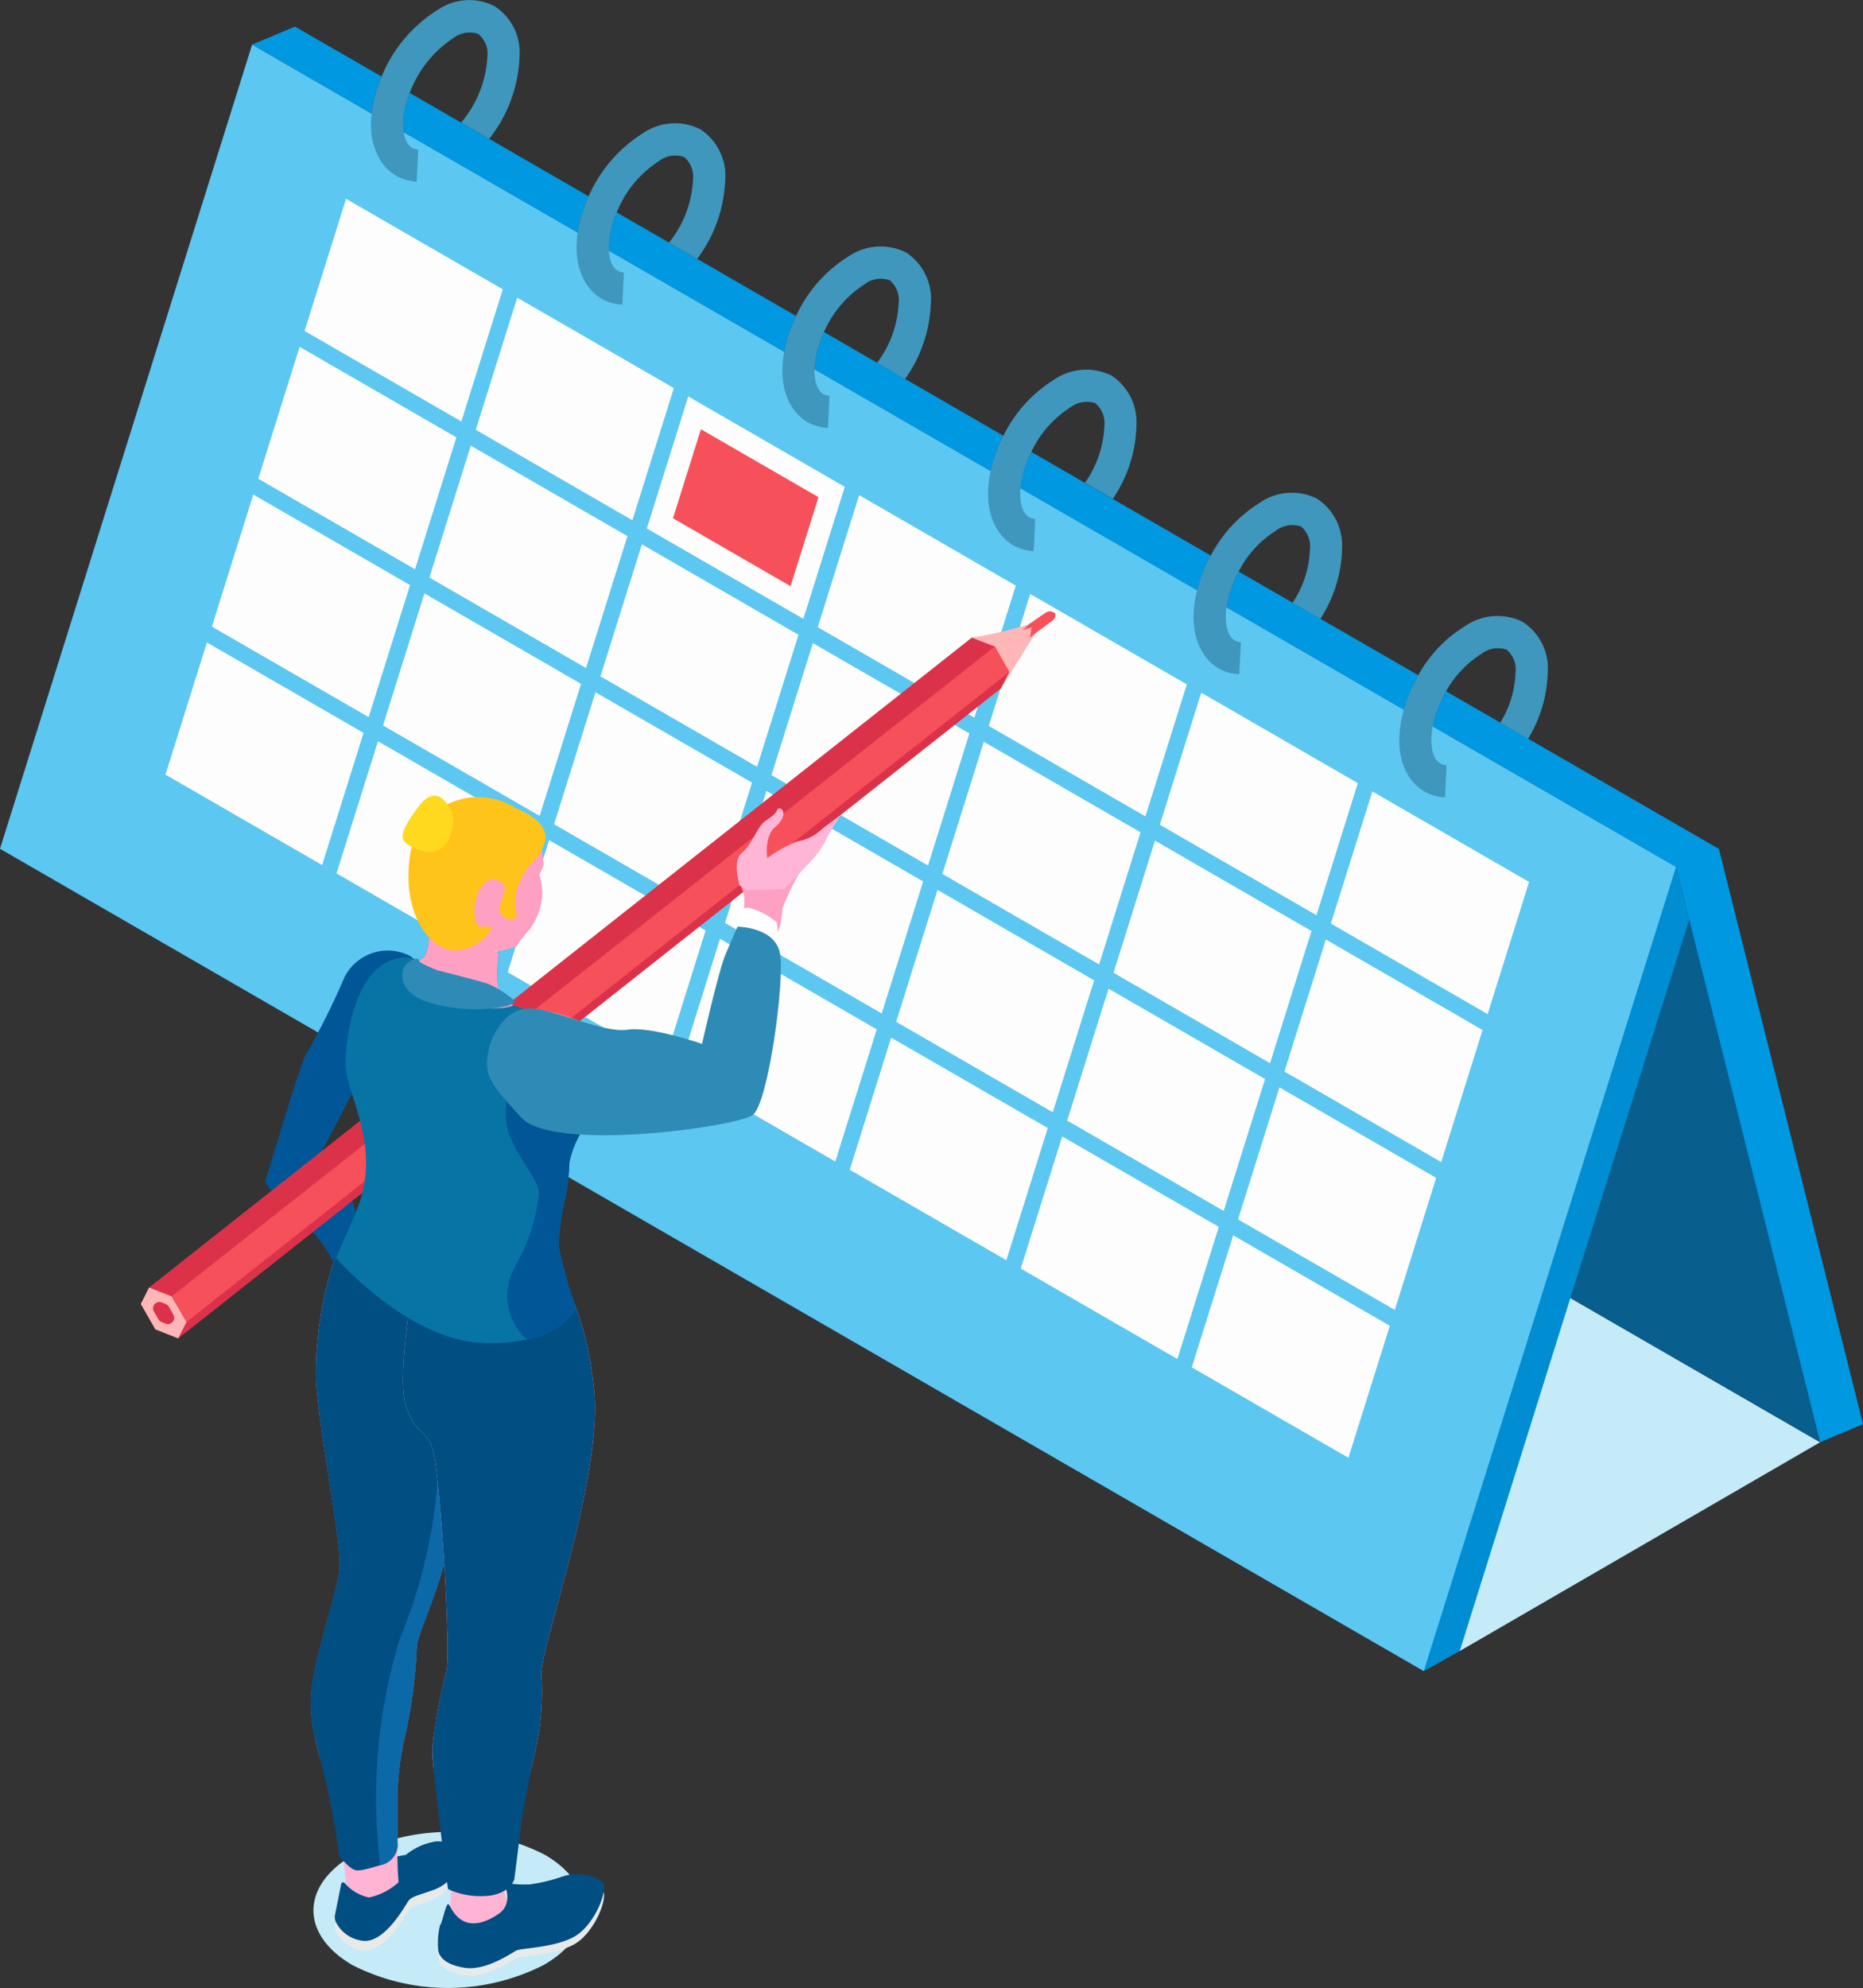 <svg xmlns="http://www.w3.org/2000/svg" xmlns:xlink="http://www.w3.org/1999/xlink" width="110.651" height="118.045" viewBox="0 0 110.651 118.045"><rect x="0" y="0" width="110.651" height="118.045" fill="#333333" stroke="none"/><defs><clipPath id="a"><rect width="110.651" height="118.045" fill="none"/></clipPath><clipPath id="c"><rect width="16.051" height="9.267" fill="none"/></clipPath><clipPath id="d"><rect width="92.721" height="61.226" fill="none"/></clipPath></defs><g clip-path="url(#a)"><g clip-path="url(#a)"><g transform="translate(18.615 108.778)" style="mix-blend-mode:multiply;isolation:isolate"><g clip-path="url(#c)"><path d="M20.2,112.3a12.542,12.542,0,0,0,11.349-.021c3.144-1.814,3.161-4.749.036-6.553a12.551,12.551,0,0,0-11.35.021c-3.144,1.815-3.16,4.749-.035,6.553" transform="translate(-17.864 -104.385)" fill="#c4ebf7"/></g></g><path d="M22.056,4.479a7.114,7.114,0,0,0-.277.745,6.651,6.651,0,0,0-.315,1.461l-7.1-4.1,2.55-1.07Z" transform="translate(0.605 0.064)" fill="#0098e0"/><path d="M33.994,11.434c-.105.229-.2.477-.287.716a7.258,7.258,0,0,0-.363,1.442L23.012,7.625a3.007,3.007,0,0,1-.038-.46,4.75,4.75,0,0,1,.143-1.128,5.077,5.077,0,0,1,.248-.745Z" transform="translate(0.967 0.223)" fill="#0098e0"/><path d="M45.82,18.252a7.526,7.526,0,0,0-.305.716,7.835,7.835,0,0,0-.4,1.415L34.7,14.375a1.3,1.3,0,0,1-.009-.181,4.845,4.845,0,0,1,.211-1.346,5.813,5.813,0,0,1,.267-.745Z" transform="translate(1.46 0.509)" fill="#0098e0"/><path d="M57.646,25.081a6.053,6.053,0,0,0-.325.707,8.592,8.592,0,0,0-.44,1.394L46.424,21.146a5.042,5.042,0,0,1,.277-1.489,5.951,5.951,0,0,1,.287-.736Z" transform="translate(1.954 0.796)" fill="#0098e0"/><path d="M81.3,38.726c-.124.229-.248.459-.353.7a7.881,7.881,0,0,0-.506,1.348L69.9,34.7a6.241,6.241,0,0,1,.392-1.423,6.924,6.924,0,0,1,.335-.707Z" transform="translate(2.942 1.37)" fill="#0098e0"/><path d="M107.215,82.9l-2.549,1.079L96.108,49.821,81.66,41.476a6.549,6.549,0,0,1,.449-1.386c.1-.237.22-.468.344-.7l16.205,9.359Z" transform="translate(3.436 1.658)" fill="#0098e0"/><path d="M107.5,85.53,67.083,49.51l-.745-.649-7.85-7.01L48.327,32.8l-8.6-7.659-.783-.687L14.369,2.544l7.1,4.1a6.651,6.651,0,0,1,.315-1.461,6.806,6.806,0,0,1,.277-.745l1.671.974a4.913,4.913,0,0,0-.249.744,4.756,4.756,0,0,0-.143,1.128,2.92,2.92,0,0,0,.038.46l10.333,5.967a7.258,7.258,0,0,1,.363-1.442c.086-.239.181-.487.287-.716l1.671.955a5.821,5.821,0,0,0-.268.745A4.881,4.881,0,0,0,35.55,14.6a1.3,1.3,0,0,0,.009.181l10.408,6.009a7.921,7.921,0,0,1,.4-1.415c.086-.239.192-.477.305-.716l1.662.956a5.777,5.777,0,0,0-.287.735,5.015,5.015,0,0,0-.277,1.49L58.23,27.87a8.729,8.729,0,0,1,.44-1.394,6.222,6.222,0,0,1,.324-.707l1.652.956a5.858,5.858,0,0,0-.305.716,4.854,4.854,0,0,0-.335,1.452l10.5,6.054a7.287,7.287,0,0,1,.468-1.376q.158-.344.344-.688l1.652.946a6.925,6.925,0,0,0-.335.707,6.214,6.214,0,0,0-.391,1.422l10.532,6.075a8.094,8.094,0,0,1,.506-1.348c.105-.239.229-.468.353-.7l1.653.956c-.125.229-.243.461-.344.7a6.644,6.644,0,0,0-.449,1.386L98.94,51.372Z" transform="translate(0.605 0.107)" fill="#0081c2"/><g transform="translate(15.382 36.81)" style="mix-blend-mode:multiply;isolation:isolate"><g clip-path="url(#d)"><path d="M107.482,84.151,22.918,35.323,14.76,45.765,86.078,96.549Z" transform="translate(-14.761 -35.323)" fill="#c4ebf7"/></g></g><path d="M107.5,85.53,73.873,66.116c-.01-.009-9.311-5.376-9.311-5.376S33.239,42.653,33.239,42.653l-9.311-5.376-.994-.574-.744-2.96-.163-.649-.162-.64L19.153,21.615l-1.032-4.087-.439-1.786-3.314-13.2,9,5.2L45.968,20.786l36.8,21.248,1.719.993L98.94,51.372Z" transform="translate(0.605 0.107)" fill="#085e8d"/><path d="M69.471,31.908q-.186.344-.344.688a7.326,7.326,0,0,0-.468,1.375L58.164,27.916a4.785,4.785,0,0,1,.335-1.451,5.712,5.712,0,0,1,.305-.717Z" transform="translate(2.448 1.084)" fill="#0098e0"/><path d="M99.568,54.405l-7.057,22.47L85.939,97.839,83.8,99.03l-3.743-5.376c-.009-.019-7.373-10.571-7.373-10.571l-.64-.917c-.009-.01-2.339-3.362-2.339-3.362L62.124,67.918l-2.158-3.1c-.009-.009-6.112-8.776-6.112-8.776l-.7-.984-4-5.749-1.289-1.842c-.009-.009-2.292-3.3-2.292-3.3l-8.27-11.88-.239-.335-.115-.162-.335-.488c-.009-.009-.831-1.193-.831-1.193-.02-.009-6.752-9.693-6.752-9.693l-4.7-6.732-.64-.917L18.062,4.68l3.247,1.872a6.68,6.68,0,0,1,.316-1.461l1.7.974a5.175,5.175,0,0,0-.144,1.126,2.826,2.826,0,0,0,.039.461l10.332,5.967a7.3,7.3,0,0,1,.364-1.442l1.69.984a4.839,4.839,0,0,0-.211,1.346,1.3,1.3,0,0,0,.009.181L45.814,20.7a7.835,7.835,0,0,1,.4-1.415l1.681.974a4.97,4.97,0,0,0-.277,1.489l10.456,6.036a7.657,7.657,0,0,1,.44-1.394l1.671.964a4.8,4.8,0,0,0-.335,1.452l10.495,6.054a7.326,7.326,0,0,1,.468-1.375l1.662.964a6.174,6.174,0,0,0-.392,1.423l10.533,6.074a7.9,7.9,0,0,1,.506-1.347l1.661.955a6.075,6.075,0,0,0-.449,1.387l14.45,8.344Z" transform="translate(0.76 0.197)" fill="#008dd1"/><path d="M99.545,51.372,84.562,99.12,0,50.292,14.974,2.545l9,5.2L46.573,20.786l36.8,21.248,1.719.993Z" transform="translate(0 0.107)" fill="#5cc7f1"/><path d="M60.268,64.422l10.158,5.865,2.755-8.781L63.022,55.641Z" transform="translate(2.536 2.341)" fill="#fcfdfc"/><path d="M70.726,71.027,59.721,64.672l3.047-9.714,11.006,6.355Zm-9.865-6.8L70.172,69.6l2.462-7.848L63.323,56.38Z" transform="translate(2.513 2.313)" fill="#5cc7f1"/><path d="M46.469,36.549l2.754-8.781L39.065,21.9l-2.754,8.782Z" transform="translate(1.528 0.922)" fill="#fcfdfc"/><path d="M46.769,37.29,35.764,30.935l3.047-9.714,11.005,6.355Zm-9.865-6.8,9.311,5.375,2.461-7.847-9.31-5.376Z" transform="translate(1.505 0.893)" fill="#5cc7f1"/><path d="M38.358,29.745l1.658-5.286L47,28.492l-1.659,5.286Z" transform="translate(1.614 1.029)" fill="#f6505b"/><path d="M52.722,57.4l1.658-5.286,6.987,4.034-1.659,5.286Z" transform="translate(2.219 2.193)" fill="#f6505b"/><path d="M53.275,50.012,50.52,58.793l10.158,5.866,2.754-8.782Z" transform="translate(2.126 2.105)" fill="#fcfdfc"/><path d="M60.978,65.4,49.973,59.044,53.02,49.33l11.006,6.355Zm-9.865-6.8,9.31,5.375,2.462-7.847-9.31-5.376Z" transform="translate(2.103 2.076)" fill="#5cc7f1"/><path d="M56.217,42.177,58.971,33.4,48.813,27.532l-2.754,8.781Z" transform="translate(1.938 1.159)" fill="#fcfdfc"/><path d="M56.517,42.918,45.512,36.563l3.047-9.714L59.566,33.2Zm-9.865-6.8,9.311,5.375,2.461-7.847-9.311-5.376Z" transform="translate(1.915 1.13)" fill="#5cc7f1"/><path d="M65.965,47.806l2.754-8.781L58.561,33.159l-2.754,8.782Z" transform="translate(2.348 1.395)" fill="#fcfdfc"/><path d="M66.265,48.546,55.26,42.191l3.047-9.714,11.006,6.355Zm-9.865-6.8,9.311,5.375,2.462-7.847L58.862,33.9Z" transform="translate(2.325 1.367)" fill="#5cc7f1"/><path d="M75.713,53.434l2.755-8.781L68.309,38.788l-2.754,8.782Z" transform="translate(2.759 1.632)" fill="#fcfdfc"/><path d="M76.013,54.175,65.008,47.819,68.055,38.1,79.06,44.46Zm-9.865-6.8,9.31,5.376L77.92,44.9l-9.31-5.375Z" transform="translate(2.736 1.604)" fill="#5cc7f1"/><path d="M62.911,56,73.07,61.86l2.755-8.781L65.667,47.215Z" transform="translate(2.647 1.987)" fill="#fcfdfc"/><path d="M73.37,62.6,62.364,56.246l3.048-9.714,11.005,6.355Zm-9.865-6.8,9.311,5.375,2.461-7.847-9.31-5.376Z" transform="translate(2.624 1.958)" fill="#5cc7f1"/><path d="M53.574,50.6l2.754-8.781L46.17,35.958l-2.754,8.781Z" transform="translate(1.827 1.513)" fill="#fcfdfc"/><path d="M53.873,51.344,42.868,44.989l3.047-9.714L56.922,41.63Zm-9.865-6.8,9.311,5.375,2.461-7.847L46.47,36.7Z" transform="translate(1.804 1.484)" fill="#5cc7f1"/><path d="M63.322,56.232l2.755-8.781L55.918,41.586l-2.754,8.782Z" transform="translate(2.237 1.75)" fill="#fcfdfc"/><path d="M63.622,56.972,52.617,50.617,55.664,40.9l11.006,6.355Zm-9.865-6.8,9.31,5.375L65.529,47.7l-9.311-5.375Z" transform="translate(2.214 1.721)" fill="#5cc7f1"/><path d="M43.825,44.976l2.755-8.781L36.421,30.329l-2.754,8.782Z" transform="translate(1.417 1.276)" fill="#fcfdfc"/><path d="M44.125,45.716,33.12,39.361l3.047-9.714L47.174,36Zm-9.865-6.8,9.311,5.375,2.462-7.847-9.311-5.376Z" transform="translate(1.394 1.248)" fill="#5cc7f1"/><path d="M33.778,38.756l-2.754,8.781L41.182,53.4l2.754-8.782Z" transform="translate(1.306 1.631)" fill="#fcfdfc"/><path d="M41.482,54.143,30.477,47.787l3.047-9.714,11.005,6.355Zm-9.865-6.8,9.31,5.376,2.462-7.848L34.078,39.5Z" transform="translate(1.283 1.602)" fill="#5cc7f1"/><path d="M36.832,30.566,26.674,24.7l-2.755,8.781,10.159,5.865Z" transform="translate(1.007 1.039)" fill="#fcfdfc"/><path d="M34.377,40.088,23.372,33.733l3.047-9.714,11.006,6.355Zm-9.865-6.8,9.31,5.375,2.462-7.847-9.31-5.376Z" transform="translate(0.984 1.011)" fill="#5cc7f1"/><path d="M43.526,44.384l-2.754,8.781L50.93,59.031l2.754-8.782Z" transform="translate(1.716 1.868)" fill="#fcfdfc"/><path d="M51.23,59.771,40.225,53.416,43.272,43.7l11.006,6.355Zm-9.865-6.8,9.311,5.375L53.138,50.5l-9.311-5.376Z" transform="translate(1.693 1.839)" fill="#5cc7f1"/><path d="M24.03,33.128l-2.754,8.781,10.158,5.866,2.754-8.782Z" transform="translate(0.895 1.394)" fill="#fcfdfc"/><path d="M31.733,48.514,20.728,42.159l3.047-9.714L34.782,38.8Zm-9.865-6.8,9.311,5.375,2.461-7.847-9.31-5.375Z" transform="translate(0.872 1.365)" fill="#5cc7f1"/><path d="M31.135,47.182l-2.754,8.781,10.158,5.866,2.754-8.782Z" transform="translate(1.194 1.985)" fill="#fcfdfc"/><path d="M38.838,62.568,27.833,56.213,30.88,46.5l11.005,6.355Zm-9.865-6.8,9.311,5.375L40.745,53.3l-9.31-5.376Z" transform="translate(1.171 1.957)" fill="#5cc7f1"/><path d="M67.373,78.476l10.158,5.865,2.755-8.781L70.128,69.7Z" transform="translate(2.835 2.933)" fill="#fcfdfc"/><path d="M77.831,85.082,66.826,78.727l3.047-9.714L80.88,75.368Zm-9.865-6.8,9.311,5.375,2.461-7.847-9.31-5.376Z" transform="translate(2.812 2.904)" fill="#5cc7f1"/><path d="M70.016,70.05l10.158,5.865,2.755-8.781L72.77,61.269Z" transform="translate(2.946 2.578)" fill="#fcfdfc"/><path d="M80.474,76.655,69.469,70.3l3.047-9.714,11.005,6.355Zm-9.865-6.8,9.311,5.375,2.461-7.847-9.31-5.376Z" transform="translate(2.923 2.55)" fill="#5cc7f1"/><path d="M60.379,64.067l-2.755,8.781,10.159,5.866,2.754-8.782Z" transform="translate(2.425 2.696)" fill="#fcfdfc"/><path d="M68.083,79.454,57.078,73.1l3.047-9.714L71.13,69.74Zm-9.865-6.8,9.31,5.375,2.462-7.847-9.311-5.376Z" transform="translate(2.402 2.667)" fill="#5cc7f1"/><path d="M72.66,61.624l10.158,5.865,2.755-8.781L75.414,52.843Z" transform="translate(3.058 2.224)" fill="#fcfdfc"/><path d="M83.118,68.23,72.113,61.874,75.16,52.16l11.006,6.355Zm-9.865-6.8,9.31,5.376,2.462-7.848-9.311-5.375Z" transform="translate(3.035 2.195)" fill="#5cc7f1"/><path d="M50.631,58.439l-2.754,8.781,10.158,5.866L60.789,64.3Z" transform="translate(2.015 2.459)" fill="#fcfdfc"/><path d="M58.334,73.826,47.328,67.47l3.048-9.714,11.005,6.355Zm-9.864-6.8L57.78,72.4l2.461-7.848-9.31-5.375Z" transform="translate(1.992 2.43)" fill="#5cc7f1"/><path d="M36.721,30.921l2.755-8.781L29.317,16.274l-2.754,8.782Z" transform="translate(1.118 0.685)" fill="#fcfdfc"/><path d="M37.021,31.661,26.016,25.306l3.047-9.714L40.07,21.946Zm-9.865-6.8,9.31,5.375,2.462-7.848-9.311-5.375Z" transform="translate(1.095 0.656)" fill="#5cc7f1"/><path d="M78.058,44.416,75.3,53.2l10.159,5.866,2.754-8.782Z" transform="translate(3.169 1.869)" fill="#fcfdfc"/><path d="M85.761,59.8,74.756,53.448,77.8,43.734,88.81,50.089ZM75.9,53l9.311,5.375,2.462-7.847-9.311-5.376Z" transform="translate(3.146 1.84)" fill="#5cc7f1"/><path d="M27.084,24.938,16.925,19.073,14.17,27.854l10.159,5.865Z" transform="translate(0.596 0.803)" fill="#fcfdfc"/><path d="M24.629,34.46,13.624,28.1l3.047-9.713,11.006,6.355Zm-9.865-6.8,9.311,5.376,2.462-7.847-9.311-5.376Z" transform="translate(0.573 0.774)" fill="#5cc7f1"/><path d="M24.44,33.364,14.282,27.5,11.527,36.28l10.159,5.865Z" transform="translate(0.485 1.157)" fill="#fcfdfc"/><path d="M21.986,42.885,10.98,36.53l3.048-9.714,11.005,6.355Zm-9.865-6.8,9.311,5.375,2.461-7.847-9.312-5.376Z" transform="translate(0.462 1.128)" fill="#5cc7f1"/><path d="M40.883,52.81l-2.755,8.781,10.159,5.866,2.754-8.782Z" transform="translate(1.604 2.222)" fill="#fcfdfc"/><path d="M48.587,68.2,37.581,61.841l3.048-9.713,11.005,6.355Zm-9.865-6.8,9.31,5.375,2.462-7.847L41.183,53.55Z" transform="translate(1.581 2.194)" fill="#5cc7f1"/><path d="M29.727,16.512,19.569,10.647l-2.755,8.781,10.158,5.865Z" transform="translate(0.708 0.448)" fill="#fcfdfc"/><path d="M27.272,26.033,16.266,19.678l3.048-9.714,11.006,6.355Zm-9.865-6.8,9.311,5.375,2.461-7.847-9.31-5.376Z" transform="translate(0.684 0.419)" fill="#5cc7f1"/><path d="M11.638,35.926,8.884,44.706l10.158,5.866L21.8,41.79Z" transform="translate(0.374 1.512)" fill="#fcfdfc"/><path d="M19.342,51.312,8.337,44.957l3.047-9.714L22.391,41.6Zm-9.865-6.8,9.311,5.375,2.461-7.848-9.31-5.375Z" transform="translate(0.351 1.483)" fill="#5cc7f1"/><path d="M21.387,41.554l-2.754,8.781L28.791,56.2l2.754-8.782Z" transform="translate(0.784 1.749)" fill="#fcfdfc"/><path d="M29.09,56.94,18.085,50.585l3.047-9.714,11.006,6.355Zm-9.865-6.8,9.311,5.375L31,47.67l-9.311-5.376Z" transform="translate(0.761 1.72)" fill="#5cc7f1"/><path d="M29.965,3.4a8.333,8.333,0,0,1-1.8,4.843L26.5,7.274A6.552,6.552,0,0,0,28.055,3.4a1.526,1.526,0,0,0-.535-1.384,1.592,1.592,0,0,0-1.489.249,6.727,6.727,0,0,0-2.589,3.255,5.767,5.767,0,0,0-.248.744,4.766,4.766,0,0,0-.144,1.128,3.213,3.213,0,0,0,.039.461c.072.466.287,1,.86,1.03l-.086,1.9a3.027,3.027,0,0,1-.849-.172,2.6,2.6,0,0,1-1.4-1.252,3.959,3.959,0,0,1-.468-1.967,5.723,5.723,0,0,1,.038-.639A7.267,7.267,0,0,1,21.5,5.288a7.09,7.09,0,0,1,.276-.744,8.382,8.382,0,0,1,3.3-3.935,3.319,3.319,0,0,1,3.4-.248A3.292,3.292,0,0,1,29.965,3.4" transform="translate(0.89 0)" fill="#3f97be"/><path d="M41.686,10.416a8.287,8.287,0,0,1-1.661,4.66l-1.672-.964a6.431,6.431,0,0,0,1.422-3.7,1.548,1.548,0,0,0-.525-1.385,1.585,1.585,0,0,0-1.5.249,6.467,6.467,0,0,0-2.5,3.037,5.752,5.752,0,0,0-.268.744,4.885,4.885,0,0,0-.21,1.347,1.31,1.31,0,0,0,.009.181c.029.487.182,1.26.889,1.3l-.086,1.91c-1.624-.077-2.721-1.433-2.721-3.39a5.55,5.55,0,0,1,.067-.889,7.231,7.231,0,0,1,.363-1.441c.085-.239.181-.488.287-.717A8.385,8.385,0,0,1,36.8,7.618a3.359,3.359,0,0,1,3.41-.239,3.306,3.306,0,0,1,1.48,3.037" transform="translate(1.383 0.295)" fill="#3f97be"/><path d="M53.406,17.436a8.232,8.232,0,0,1-1.528,4.479l-1.662-.965a6.325,6.325,0,0,0,1.28-3.514,1.548,1.548,0,0,0-.525-1.385,1.576,1.576,0,0,0-1.5.239,6.4,6.4,0,0,0-2.407,2.837,5.887,5.887,0,0,0-.287.736,4.967,4.967,0,0,0-.276,1.489v.067c0,.44.085,1.452.888,1.49l-.086,1.91c-1.624-.077-2.711-1.442-2.711-3.4A6.294,6.294,0,0,1,44.7,20.3a7.6,7.6,0,0,1,.4-1.415c.086-.239.192-.477.306-.716a8.173,8.173,0,0,1,3.113-3.534,3.38,3.38,0,0,1,3.41-.239,3.286,3.286,0,0,1,1.48,3.037" transform="translate(1.877 0.591)" fill="#3f97be"/><path d="M65.127,24.455a8.1,8.1,0,0,1-1.4,4.278l-1.652-.955a6.3,6.3,0,0,0,1.145-3.323,1.578,1.578,0,0,0-.525-1.394,1.613,1.613,0,0,0-1.5.248,6.337,6.337,0,0,0-2.31,2.636,5.7,5.7,0,0,0-.305.716,4.791,4.791,0,0,0-.335,1.452,1.934,1.934,0,0,0-.019.324c0,.44.085,1.452.888,1.49l-.086,1.91c-1.624-.077-2.711-1.442-2.711-3.4a6.057,6.057,0,0,1,.152-1.346A8.729,8.729,0,0,1,56.9,25.7a6.221,6.221,0,0,1,.324-.707,8.123,8.123,0,0,1,3.008-3.333,3.385,3.385,0,0,1,3.41-.248,3.312,3.312,0,0,1,1.48,3.046" transform="translate(2.37 0.886)" fill="#3f97be"/><path d="M76.848,31.466a8.013,8.013,0,0,1-1.289,4.1l-1.652-.955a6.065,6.065,0,0,0,1.031-3.142,1.548,1.548,0,0,0-.525-1.385,1.608,1.608,0,0,0-1.5.249,6.134,6.134,0,0,0-2.206,2.425,6.509,6.509,0,0,0-.335.707,6.241,6.241,0,0,0-.392,1.423,4.1,4.1,0,0,0-.039.573c0,.429.086,1.452.9,1.489l-.1,1.9c-1.624-.067-2.712-1.433-2.712-3.39a6.6,6.6,0,0,1,.209-1.586,7.326,7.326,0,0,1,.468-1.375q.158-.344.344-.688a8.1,8.1,0,0,1,2.9-3.132,3.341,3.341,0,0,1,3.41-.248,3.306,3.306,0,0,1,1.48,3.037" transform="translate(2.863 1.181)" fill="#3f97be"/><path d="M88.569,38.486A7.945,7.945,0,0,1,87.4,42.392l-1.652-.955a5.992,5.992,0,0,0,.908-2.951,1.548,1.548,0,0,0-.526-1.385,1.584,1.584,0,0,0-1.5.248,6.158,6.158,0,0,0-2.1,2.226c-.125.229-.243.461-.345.7a6.443,6.443,0,0,0-.448,1.386,4.688,4.688,0,0,0-.077.82c0,.429.086,1.441.9,1.48l-.087,1.91c-1.633-.077-2.721-1.442-2.721-3.39a6.991,6.991,0,0,1,.266-1.813,8,8,0,0,1,.506-1.348c.105-.239.226-.47.353-.7a7.919,7.919,0,0,1,2.8-2.931,3.379,3.379,0,0,1,3.409-.239,3.286,3.286,0,0,1,1.481,3.037" transform="translate(3.356 1.477)" fill="#3f97be"/><path d="M17.931,100.061c.11.5.225.973.357,1.429.326,1.122.7,2.132.88,2.814a28.2,28.2,0,0,1,.5,3.252c.112,1.03.179,1.865.179,1.865s-.245.357.922.639,1.581-.545,1.956-.751.134-1.393.134-1.393v-3.536a17.344,17.344,0,0,1,.465-4.31,29.16,29.16,0,0,0,.683-5.135c.02-.921,1.125-2.841,1.785-5.681s.547-15.224.547-15.224L20.6,70.155a6.567,6.567,0,0,0-1.617,2.069,22.6,22.6,0,0,0-.96,6.076c-.114,2.446,1.6,10.37,1.392,11.988s-1.45,4.968-1.676,7.3a8.417,8.417,0,0,0,.194,2.473" transform="translate(0.745 2.952)" fill="#ffb4d4"/><path d="M22.87,58.342s2.178-3.351.733-3.915a2.881,2.881,0,0,0-3.778,1.317,43.64,43.64,0,0,1-2.308,4.621c-.339.565-2.408,7.543-2.408,7.543a10.331,10.331,0,0,0,2.268,2.43,7.587,7.587,0,0,1,1.991,2.772v1.981l1.488,1.846,1.061.837.952.1s.467-.05.271-.219-.307-.15-.307-.15l.688-.083s.2-.286-.3-.434a3.225,3.225,0,0,0-1.059-.174,5.144,5.144,0,0,1-.825-1.473,7.5,7.5,0,0,1,.047-1.427,2.7,2.7,0,0,0-.291-1.1l.391.47s.406.76.7.838.351.286.591-.076-.064-.784-.107-.868-.51-.556-.51-.556a5.1,5.1,0,0,0-.537-1.042c-.244-.287-.6-.545-.691-.663s-.462-1.485-.815-2.373a15.567,15.567,0,0,0-1.6-2.511l2.023-3.886Z" transform="translate(0.636 2.281)" fill="#005696"/><path d="M60.35,34.964a.439.439,0,0,1-.172.418l-1,.739-2.057,3.285-1.539-2.556-.2-.454a23.774,23.774,0,0,0,3.383-.786c.227-.16.713-.491,1.049-.719a.455.455,0,0,1,.531.074" transform="translate(2.331 1.466)" fill="#ffb6b7"/><path d="M59.591,38.368l-.492.974-48.872,38.6L8.494,74.923,57.36,36.333l1.365.528Z" transform="translate(0.357 1.529)" fill="#db324a"/><path d="M9.873,73.9l-1.359-.537-.49.979L8.89,75.85l1.357.534.492-.975Z" transform="translate(0.338 3.087)" fill="#ffb6b7"/><path d="M9.474,74.306l-.237-.093a.376.376,0,0,0-.464.538l.266.464a.378.378,0,0,0,.189.163l.237.093a.376.376,0,0,0,.464-.538l-.266-.464a.378.378,0,0,0-.189-.163" transform="translate(0.367 3.122)" fill="#db324a"/><path d="M58.671,36.839,9.781,75.426l.884,1.52,48.872-38.6Z" transform="translate(0.412 1.55)" fill="#f6505b"/><path d="M60.227,34.964a.439.439,0,0,1-.172.418l-1,.739-.331.271.093-.6-.507.138.333-.316c.227-.16.713-.491,1.049-.719a.455.455,0,0,1,.531.074" transform="translate(2.454 1.466)" fill="#f6505b"/><path d="M26.349,75.546c0,3.4-.049,11.483-.558,13.706-.657,2.842-1.765,4.761-1.785,5.682a28.483,28.483,0,0,1-.684,5.135,17.8,17.8,0,0,0-.465,4.31v2.067a1.108,1.108,0,0,1,0,.323,1.279,1.279,0,0,1-1.019,1.03c-.02.009-.039.009-.058.019-1.284.382-1.372.324-1.627.177a2.941,2.941,0,0,1-.491-.44c-.145-.149-.254-.276-.254-.276s-.352-2.478-.7-4c-.138-.608-.744-3.059-.783-3.2a8.385,8.385,0,0,1-.2-2.5c.226-2.332,1.47-5.684,1.676-7.3S17.9,80.75,18.021,78.3a22.536,22.536,0,0,1,.96-6.075A6.62,6.62,0,0,1,20.6,70.156l5.74,3.873s.01.575.01,1.516" transform="translate(0.745 2.952)" fill="#004e82"/><path d="M26.192,75.328c0,3.4-.049,11.483-.558,13.706-.657,2.842-1.765,4.761-1.785,5.682a28.484,28.484,0,0,1-.684,5.135,17.8,17.8,0,0,0-.465,4.31v2.067a1.108,1.108,0,0,1,0,.323,1.279,1.279,0,0,1-1.019,1.03A32.32,32.32,0,0,1,22.841,94.14a30.208,30.208,0,0,0,2.324-11.677c.108-2.449-.708-4.284-.257-5.372a5.718,5.718,0,0,1,1.284-1.763" transform="translate(0.903 3.17)" fill="#0c69a8"/><path d="M22.8,106.378l.506-.094c.207-.038.753-1.3,1.75-1.355s1.957.414,1.693,1.3a3.679,3.679,0,0,1-1.9,2.181c-.787.283-1.2.348-1.4.636s-1.328,2.376-2.589,2.357a2.039,2.039,0,0,1-1.66-1.031.713.713,0,0,1-.1-.516l.368-1.828a.116.116,0,0,1,.2-.067,2.615,2.615,0,0,0,1.457.863,3.762,3.762,0,0,0,1.745-.9l-.051-.789Z" transform="translate(0.803 4.415)" fill="#e8eaea"/><path d="M22.8,105.813l.506-.094a3.749,3.749,0,0,1,1.75-.791c1-.056,1.75.32,1.487,1.2a2.581,2.581,0,0,1-1.7,1.711c-.787.283-1.2.348-1.4.636s-1.328,2.376-2.589,2.357a2.039,2.039,0,0,1-1.66-1.031.713.713,0,0,1-.1-.516l.368-1.828a.116.116,0,0,1,.2-.067,2.615,2.615,0,0,0,1.457.863,3.762,3.762,0,0,0,1.745-.9l-.051-.789Z" transform="translate(0.803 4.415)" fill="#004e82"/><path d="M23.143,80.457c.6,1.768,1.129,1.281,1.575,2.522s1.1,11.891.834,13.208a34.332,34.332,0,0,0-.809,4.213c-.008.111-.015.206-.019.3,0,.06-.005.123-.006.187a7.5,7.5,0,0,0,.06.967c.172,1.425.66,3.05.923,4.447a13.69,13.69,0,0,1,.128,2.916c-.042.935-.128,1.644-.128,1.644s.451.827.422.827a9.9,9.9,0,0,0,2.325-.339c.728-.254.962-1.346.814-1.962-.028-.116-.416-.648-.438-.714-.12-.358,1.237-4.65,1.752-6.683.078-.307.139-.562.168-.726a15.547,15.547,0,0,0,.451-4.74c-.263-1.281,3.649-11.666,3.124-17.009s-2.409-7.376-2.409-7.376l-8.207.176s-1.163,6.372-.56,8.14" transform="translate(0.967 3.036)" fill="#ffb4d4"/><path d="M28.854,107.715a6.532,6.532,0,0,0,1.581.113,9.912,9.912,0,0,0,1.961-.479,2.742,2.742,0,0,1,2.328.311c.41.466-.479,2.61-1.665,3.273s-3.147.673-3.443.823-1.807,1.223-3.07,1.025-1.558-.747-1.573-1.1a4.478,4.478,0,0,1,.113-1.439c.114-.028.353-1.376.509-1.231s.753,2.035,2.94.59c1-.662.32-1.885.32-1.885" transform="translate(1.051 4.512)" fill="#e8eaea"/><path d="M28.854,107.282a6.532,6.532,0,0,0,1.581.113,9.912,9.912,0,0,0,1.961-.479,2.742,2.742,0,0,1,2.328.311c.41.466-.479,2.61-1.665,3.273s-3.147.673-3.443.823-1.807,1.223-3.07,1.025-1.558-.747-1.573-1.1a4.478,4.478,0,0,1,.113-1.439c.114-.028.353-1.376.509-1.231s.753,2.035,2.94.59c1-.662.32-1.885.32-1.885" transform="translate(1.051 4.494)" fill="#004e82"/><path d="M23.143,80.457c.6,1.768,1.129,1.281,1.575,2.522s1.1,11.891.834,13.208a30.779,30.779,0,0,0-.809,4.213c-.009.149-.014.246-.019.3a1.83,1.83,0,0,0-.006.187c0,.219.024.554.06.967.207,2.383.863,7.273.863,7.273s.065.036.189.09a4.652,4.652,0,0,0,2.061.324,2.412,2.412,0,0,0,.987-.247,1.4,1.4,0,0,0,.7-.727l.488-3.849.51-2.726c.078-.307.139-.562.168-.726a15.547,15.547,0,0,0,.451-4.74c-.263-1.281,3.649-11.666,3.124-17.009s-2.409-7.376-2.409-7.376l-8.207.176s-1.163,6.372-.56,8.14" transform="translate(0.967 3.036)" fill="#004e82"/><path d="M32.744,68.994a15.009,15.009,0,0,0-.372,2.744,25.89,25.89,0,0,0,1.067,3.771,4.6,4.6,0,0,1-2.958,1.784,9.449,9.449,0,0,1-2.773.205c-4.428-.274-8.543-5.036-8.543-5.036s.349-.87,1.087-2.527c1.8-4.037-.528-7.075-.528-8.994s.608-4.6,1.92-5.684a2.649,2.649,0,0,1,1.283-.611,1.877,1.877,0,0,1,1.146.159s.431-.079.548-.9.11-.829.11-.829l4.1,1.281s-.376,2.254.348,2.822a2.441,2.441,0,0,0,.531.278c.49.2,1.128.379,1.735.673a3.125,3.125,0,0,1,1.547,1.4c.735,1.6,1.9,3.742,1.224,4.79a5.459,5.459,0,0,0-1.2,2.488,12.031,12.031,0,0,1-.265,2.185" transform="translate(0.806 2.233)" fill="#0774a6"/><path d="M32.338,68.79a15.009,15.009,0,0,0-.372,2.744A25.89,25.89,0,0,0,33.033,75.3a4.6,4.6,0,0,1-2.958,1.784,3.478,3.478,0,0,1-.715-4.282,11.142,11.142,0,0,0,1.43-4.291c.04-1.166-1.959-2.782-1.959-4.7s.608-4.585,1.921-5.682a2.476,2.476,0,0,1,.284-.206,3.125,3.125,0,0,1,1.547,1.4c.735,1.6,1.9,3.742,1.224,4.79A5.459,5.459,0,0,0,32.6,66.6a12.032,12.032,0,0,1-.265,2.185" transform="translate(1.213 2.438)" fill="#005696"/><path d="M44.868,49.07a14.032,14.032,0,0,1-2.128,1.452,2.969,2.969,0,0,1,.2.476c.343,1.429-1.119,4.855-1.308,5.682s-.781,3.819-.781,3.819a20.345,20.345,0,0,0-2.992-1.016,32.491,32.491,0,0,1-3.387-.395c-.846-.254-3.527-1.609-4.628-.932S28.8,61.926,29.39,63.14s3.669.181,5.334.436,7.79.114,8.241-.451A20.029,20.029,0,0,0,44.49,57.65c.2-1.637.338-4,.507-4.356a4.522,4.522,0,0,0,.254-1.345,14.35,14.35,0,0,1,.945-2.017c.042-.127-.226.268.042-.2s.791-1.241.791-1.241l.271-.64a12.49,12.49,0,0,0-2.432,1.218" transform="translate(1.219 2.014)" fill="#fea0c1"/><path d="M23.308,55.68c.142.451.818,1.467,3.217,1.806s2.907,0,2.907,0l.1-.031A2.214,2.214,0,0,1,29,57.177c-.716-.564-.348-2.822-.348-2.822l-4.1-1.281s0,0-.11.829-.548.9-.548.9-.732.423-.591.874" transform="translate(0.98 2.233)" fill="#fea0c1"/><path d="M29.408,47.622c.047-.009,1.561.414,1.561.414a5.2,5.2,0,0,1,.254,1.261c-.047.292-.244.5-.244.677a4.473,4.473,0,0,1,.169,1.091,4.016,4.016,0,0,1-.748,2.107,6.635,6.635,0,0,0-.79,1.016,5.473,5.473,0,0,1-3.325.16c-1.091-.5-.847-4.13-.847-4.13Z" transform="translate(1.069 2.004)" fill="#fea0c1"/><path d="M42.566,50.911l-.4-.272s-.472-1.471.125-1.931.918-1.56,1.377-1.882.6-.413.735-.688.811.214-.138,1.04c-.662.576-.46,1.836-.46,1.836a7.75,7.75,0,0,1,1.79-.994,2.767,2.767,0,0,0,1.514-.781l1.056-.781s-.46.689-.781,1.285a5.522,5.522,0,0,1-.872,1.331c-.4.434-1.7,1.79-1.7,1.79Z" transform="translate(1.767 1.938)" fill="#ffb5d5"/><path d="M29.68,46.088s2.108.773,1.687,2.038-.773.844-1.406,2.179a2.793,2.793,0,0,0-.21,2.249s-.7.352-.985-.211.492-1.406.141-1.757-.843-.492-1.335.211-.493,2.32,0,2.32h.7a2.559,2.559,0,0,1-2.32,1.406c-1.546-.141-3.022-2.32-2.6-5.482a4.1,4.1,0,0,1,6.325-2.952" transform="translate(0.98 1.911)" fill="#ffc41a"/><path d="M25.969,46.584s-.773-2.389-2.108-.563-1.055,2.038-.141,2.46,2.179.281,2.249-1.9" transform="translate(0.966 1.908)" fill="#ffd91d"/><path d="M41.974,54.749l.21-2.53s-.07-.563.563-.492a4.566,4.566,0,0,1,1.616.843,3.881,3.881,0,0,1-.07,1.828c-.281.984-2.46.633-2.46.633Z" transform="translate(1.76 2.177)" fill="#fff"/><path d="M28.017,59.553s.773-2.038,2.389-1.9,4.288,1.476,5.694,1.265,4.428.843,4.428.843.984-4.357,1.406-5.342.7-1.616.7-1.616,2.249,0,2.53,1.616-.7,8.857-1.617,9.559-11.879,2.25-13.776.141-2.389-2.53-1.757-4.568" transform="translate(1.168 2.222)" fill="#2e8bb6"/><path d="M25.027,55.319s-1.173-.467-1.1-.564-.224-.277-.705.143-.541,1.683,1.142,2.283a9.754,9.754,0,0,0,4.849.252l.438-.252A5.556,5.556,0,0,0,27.971,56.1c-.781-.241-2.944-.782-2.944-.782" transform="translate(0.965 2.299)" fill="#2e8bb6"/></g></g></svg>